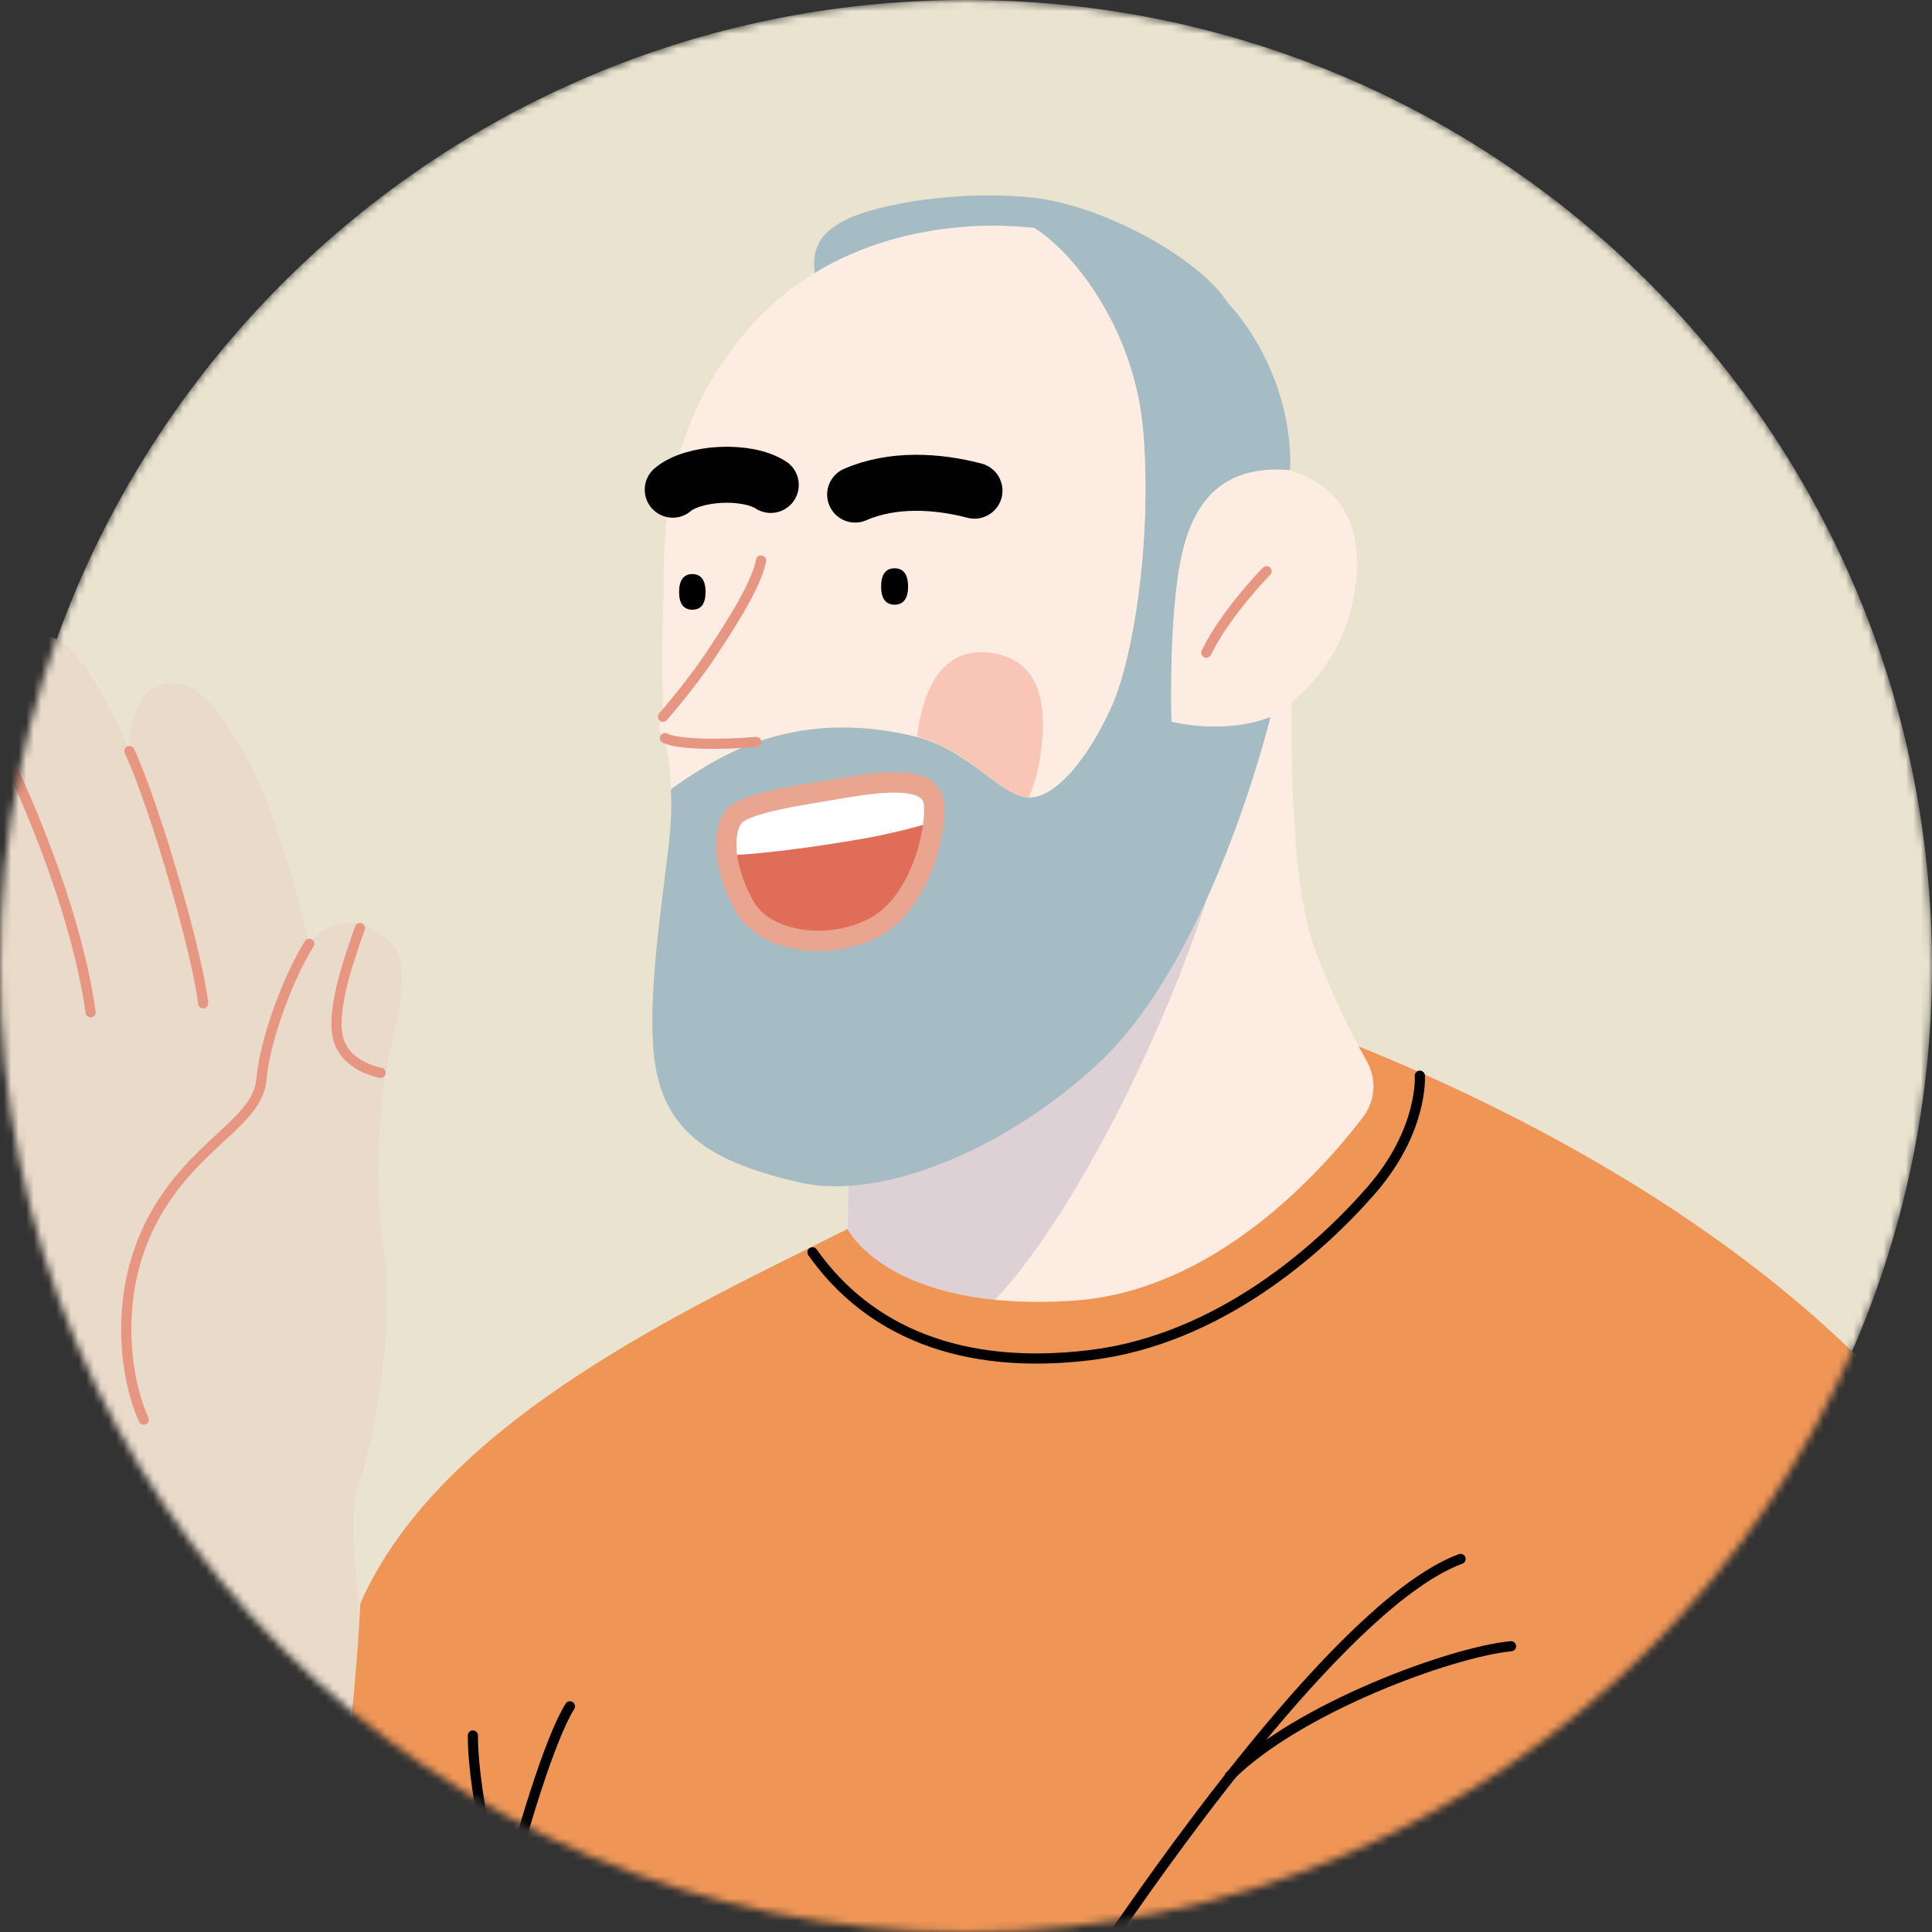 <svg width="258" height="258" viewBox="0 0 258 258" fill="none" xmlns="http://www.w3.org/2000/svg">
<rect x="0" y="0" width="258" height="258" fill="#333333" stroke="none"/>
<g clip-path="url(#clip0_1237_4495)">
<mask id="mask0_1237_4495" style="mask-type:luminance" maskUnits="userSpaceOnUse" x="0" y="0" width="258" height="258">
<path d="M129 258C200.245 258 258 200.245 258 129C258 57.755 200.245 0 129 0C57.755 0 0 57.755 0 129C0 200.245 57.755 258 129 258Z" fill="white"/>
</mask>
<g mask="url(#mask0_1237_4495)">
<path d="M129 258C200.245 258 258 200.245 258 129C258 57.755 200.245 0 129 0C57.755 0 0 57.755 0 129C0 200.245 57.755 258 129 258Z" fill="#E9E3CF"/>
<path d="M-27.975 105.989C-32.478 112.18 -28.842 117.219 -23.656 128.621C-18.098 140.863 -20.551 164.899 -20.033 185.109C-19.514 205.319 -19.514 247.301 -13.81 287.209C-8.107 327.116 -3.965 367.517 16.764 396.561C37.492 425.605 63.925 426.617 63.925 426.617L48.9 221.387C48.9 221.387 45.959 203.77 47.863 198.414C49.766 193.057 52.871 176.819 51.316 167.491C49.76 158.164 50.797 145.207 52.182 139.851C53.567 134.495 54.256 129.658 53.042 127.065C51.828 124.473 45.618 120.501 41.299 126.028C41.299 126.028 37.669 109.587 32.832 100.981C27.994 92.374 25.06 90.269 21.083 91.653C17.105 93.038 17.289 100.291 17.289 100.291C17.289 100.291 13.147 90.269 9.169 86.468C5.192 82.668 -0.677 85.95 -0.677 91.653C-0.708 94.958 -0.123 98.239 1.05 101.328C1.05 101.328 -1.537 94.417 -5.166 91.653C-8.796 88.89 -14.152 90.616 -14.841 96.832C-15.53 103.048 -11.907 114.804 -11.907 114.804C-13.612 111.782 -15.702 108.993 -18.123 106.507C-22.278 102.188 -26.597 104.092 -27.975 105.989Z" fill="#E9DAC9"/>
<path d="M41.299 126.028C38.877 129.822 35.425 138.295 34.906 144.17C34.387 150.045 25.579 152.808 20.235 163.147C14.892 173.486 16.953 184.742 19.198 189.579M48.059 123.941C46.162 129.291 44.088 135.684 45.295 139.117C46.503 142.551 50.822 143.259 50.822 143.259M17.282 100.291C20.741 107.721 26.439 127.583 27.128 133.976M1.043 101.328C4.838 109.447 10.371 122.923 12.103 135.184M-11.914 114.804C-8.454 121.19 -3.276 133.806 -2.58 139.503" stroke="#E79781" stroke-width="1.36" stroke-linecap="round" stroke-linejoin="round"/>
<path d="M176.907 137.948C197.142 145.726 242.792 165.999 265.531 202.732C292.476 246.263 280.556 291.357 267.081 312.863C267.081 312.863 265.531 357.172 263.976 406.925C262.907 441.148 260.865 473.006 260.865 473.006C174.688 479.26 88.232 485.653 45.529 473.006C45.529 473.006 39.566 436.962 37.498 374.277C35.431 311.592 46.826 242.64 48.122 214.134C59.005 189.257 93.727 173.967 113.16 164.121C132.592 154.275 176.907 137.948 176.907 137.948Z" fill="#EF9657"/>
<path d="M172.5 89.491C172.5 96.75 171.981 116.96 175.611 126.8C177.565 131.963 179.889 136.978 182.567 141.805C183.203 142.953 183.491 144.26 183.395 145.569C183.3 146.877 182.825 148.129 182.029 149.172C176.376 156.564 162.078 172.512 143.215 173.701C118.604 175.263 113.191 164.121 113.191 164.121L113.45 153.757L172.5 89.491Z" fill="#FDECE1"/>
<g style="mix-blend-mode:multiply" opacity="0.17">
<path d="M164.469 103.358L153.991 109.631L113.419 153.756L113.191 164.121C113.191 164.121 116.985 172 132.857 173.581C146.952 158.784 164.835 117.991 164.469 103.358Z" fill="#404DA0"/>
</g>
<path d="M165.765 42.589C165.23 41.875 164.654 41.193 164.039 40.547C160.245 34.476 147.237 27.394 137.91 26.395C128.191 25.357 117.308 27.172 112.9 29.373C108.493 31.573 108.474 34.299 108.885 37.41C108.885 37.41 131.985 41.388 148.432 42.817C150.805 47.472 152.246 52.545 152.675 57.753C153.845 72.651 151.246 88.163 148.401 94.429C145.163 101.556 140.888 106.476 137.518 106.476C133.629 106.476 129.613 100.152 122.101 98.312C114.146 96.415 107.329 96.895 100.981 99.096C96.364 100.696 91.754 103.801 89.598 105.382C89.655 106.646 89.668 108.019 89.598 109.46C89.339 115.417 85.969 133.041 87.524 142.343C89.08 151.645 95.561 155.3 106.703 157.892C117.845 160.485 134.837 153.226 146.997 141.691C162.022 127.438 169.667 95.7 169.667 95.7C163.343 98.16 156.457 96.333 156.457 96.333C156.457 96.333 155.938 80.265 158.265 72.36C160.592 64.456 165.784 62.243 172.266 62.774C172.247 62.805 173.265 52.7 165.765 42.589Z" fill="#A5BCC5"/>
<path d="M152.675 57.753C153.845 72.651 151.246 88.163 148.401 94.429C145.163 101.556 140.888 106.476 137.518 106.476C133.629 106.476 129.613 100.152 122.101 98.312C114.146 96.415 107.329 96.895 100.981 99.096C96.364 100.696 91.754 103.801 89.598 105.382C89.511 103.097 89.254 100.823 88.827 98.578C87.277 97.54 88.567 95.726 88.567 95.726C88.567 95.726 88.308 87.688 88.567 80.954C88.827 74.219 87.303 58.41 99.95 43.898C111.819 30.328 129.323 29.404 138.144 30.442C144.177 34.305 151.67 44.897 152.675 57.753ZM180.79 79.677C180.198 82.996 178.897 86.149 176.976 88.921C175.056 91.693 172.561 94.018 169.66 95.738C163.337 98.198 156.451 96.371 156.451 96.371C156.451 96.371 155.932 80.302 158.259 72.398C160.586 64.494 165.778 62.28 172.259 62.812C177.166 64.361 182.864 68.243 180.79 79.677Z" fill="#FDECE1"/>
<path d="M169.135 76.281C169.135 76.281 163.564 81.972 161.098 87.163M100.98 99.083C96.447 99.469 90.616 99.469 88.801 98.565M101.632 74.852C100.999 78.349 96.838 84.571 94.505 88.068C92.652 90.721 90.657 93.273 88.529 95.713" stroke="#E79781" stroke-width="1.36" stroke-linecap="round" stroke-linejoin="round"/>
<path d="M121.266 78.323C121.266 79.936 120.634 80.751 119.464 80.751C118.294 80.751 117.662 79.936 117.662 78.323C117.662 76.711 118.294 75.889 119.464 75.889C120.634 75.889 121.266 76.711 121.266 78.323ZM94.221 79.044C94.221 80.619 93.626 81.422 92.456 81.422C91.287 81.422 90.686 80.619 90.686 79.044C90.686 77.47 91.318 76.66 92.456 76.66C93.595 76.66 94.221 77.47 94.221 79.044Z" fill="black"/>
<path d="M114.197 66.043C119.255 63.842 125.212 64.228 130.132 65.524M89.838 65.391C92.564 63.064 99.684 62.672 102.928 64.759" stroke="#010101" stroke-width="7.48" stroke-linecap="round" stroke-linejoin="round"/>
<path d="M97.876 109.188C99.222 107.215 106.811 106.21 112.9 105.173C118.99 104.136 124.175 103.908 124.694 107.114C125.212 110.32 123.138 120.457 116.789 123.827C110.44 127.198 102.15 125.642 99.558 121.235C96.965 116.827 96.187 111.648 97.876 109.188Z" fill="white"/>
<path d="M124.675 109.776C122.696 110.345 119.135 111.3 115.752 111.907C111.016 112.761 102.41 114.064 97.085 114.222C97.433 116.701 98.274 119.085 99.558 121.235C102.15 125.661 110.441 127.198 116.789 123.827C121.867 121.133 124.207 114.133 124.675 109.776Z" fill="#DF6D58"/>
<path d="M97.876 109.188C99.222 107.215 106.811 106.21 112.9 105.173C118.99 104.136 124.175 103.908 124.694 107.114C125.212 110.32 123.138 120.457 116.789 123.827C110.44 127.198 102.15 125.642 99.558 121.235C96.965 116.827 96.187 111.648 97.876 109.188Z" stroke="#EAA590" stroke-width="2.72" stroke-linecap="round" stroke-linejoin="round"/>
<path opacity="0.48" d="M137.391 106.457C138.202 104.547 138.741 102.534 138.991 100.475C140.123 92.463 137.916 87.998 132.453 87.195C126.989 86.392 123.6 90.104 122.487 98.11V98.369C129.664 100.304 133.604 106.33 137.391 106.457Z" fill="#F49B87"/>
<path d="M110.826 294.721C119.641 286.69 141.925 268.295 149.438 257.412C156.95 246.529 180.277 213.621 195.043 208.183" stroke="#010101" stroke-width="1.36" stroke-linecap="round" stroke-linejoin="round"/>
<path d="M164.209 237.195C173.277 228.128 193.753 220.615 201.784 219.837M76.104 227.868C70.665 236.677 60.82 277.622 60.042 291.104" stroke="#010101" stroke-width="1.36" stroke-linecap="round" stroke-linejoin="round"/>
<path d="M110.826 294.721C106.684 298.091 93.987 309.22 93.987 309.22C93.987 309.22 46.56 277.35 20.912 262.578C-4.736 247.806 -39.724 220.097 -44.897 214.652C-50.07 209.207 -49.324 194.183 -59.144 181.226C-68.964 168.269 -72.879 159.726 -73.397 152.46C-73.916 145.194 -72.879 137.916 -77.286 136.651C-81.694 135.387 -91.28 143.904 -92.058 152.46C-92.836 161.016 -88.169 185.108 -88.169 185.108C-88.169 185.108 -101.644 180.189 -113.305 175.263C-124.966 170.337 -134.805 162.565 -136.626 160.497C-138.447 158.43 -146.472 159.72 -146.213 166.454C-145.953 173.189 -140.774 180.189 -140.774 180.189C-142.114 181.622 -143.057 183.379 -143.51 185.287C-143.964 187.196 -143.912 189.189 -143.361 191.072C-142.3 195.079 -140.355 198.797 -137.67 201.954C-137.67 201.954 -140.262 208.954 -137.41 214.911C-134.558 220.868 -129.379 225.794 -129.379 225.794C-129.379 225.794 -131.447 232.276 -125.49 240.825C-119.534 249.375 -107.867 257.405 -95.428 268.295C-82.99 279.184 -50.86 312.344 -33.755 327.103C-16.65 341.862 17.529 378.248 64.45 394.474C119.907 413.647 160.327 389.807 172.765 376.857C172.765 376.857 175.358 353.529 156.185 328.659C137.012 303.788 110.826 294.721 110.826 294.721Z" fill="#FDECE1"/>
<path d="M63.147 231.758C63.147 240.294 67.029 254.838 67.029 254.838M108.499 167.232C116.012 177.856 128.45 183.041 145.555 180.967C162.66 178.893 176.129 166.973 183.123 158.942C190.117 150.911 189.605 143.652 189.605 143.652" stroke="#010101" stroke-width="1.36" stroke-linecap="round" stroke-linejoin="round"/>
</g>
</g>
<defs>
<clipPath id="clip0_1237_4495">
<rect width="258" height="258" fill="white"/>
</clipPath>
</defs>
</svg>
